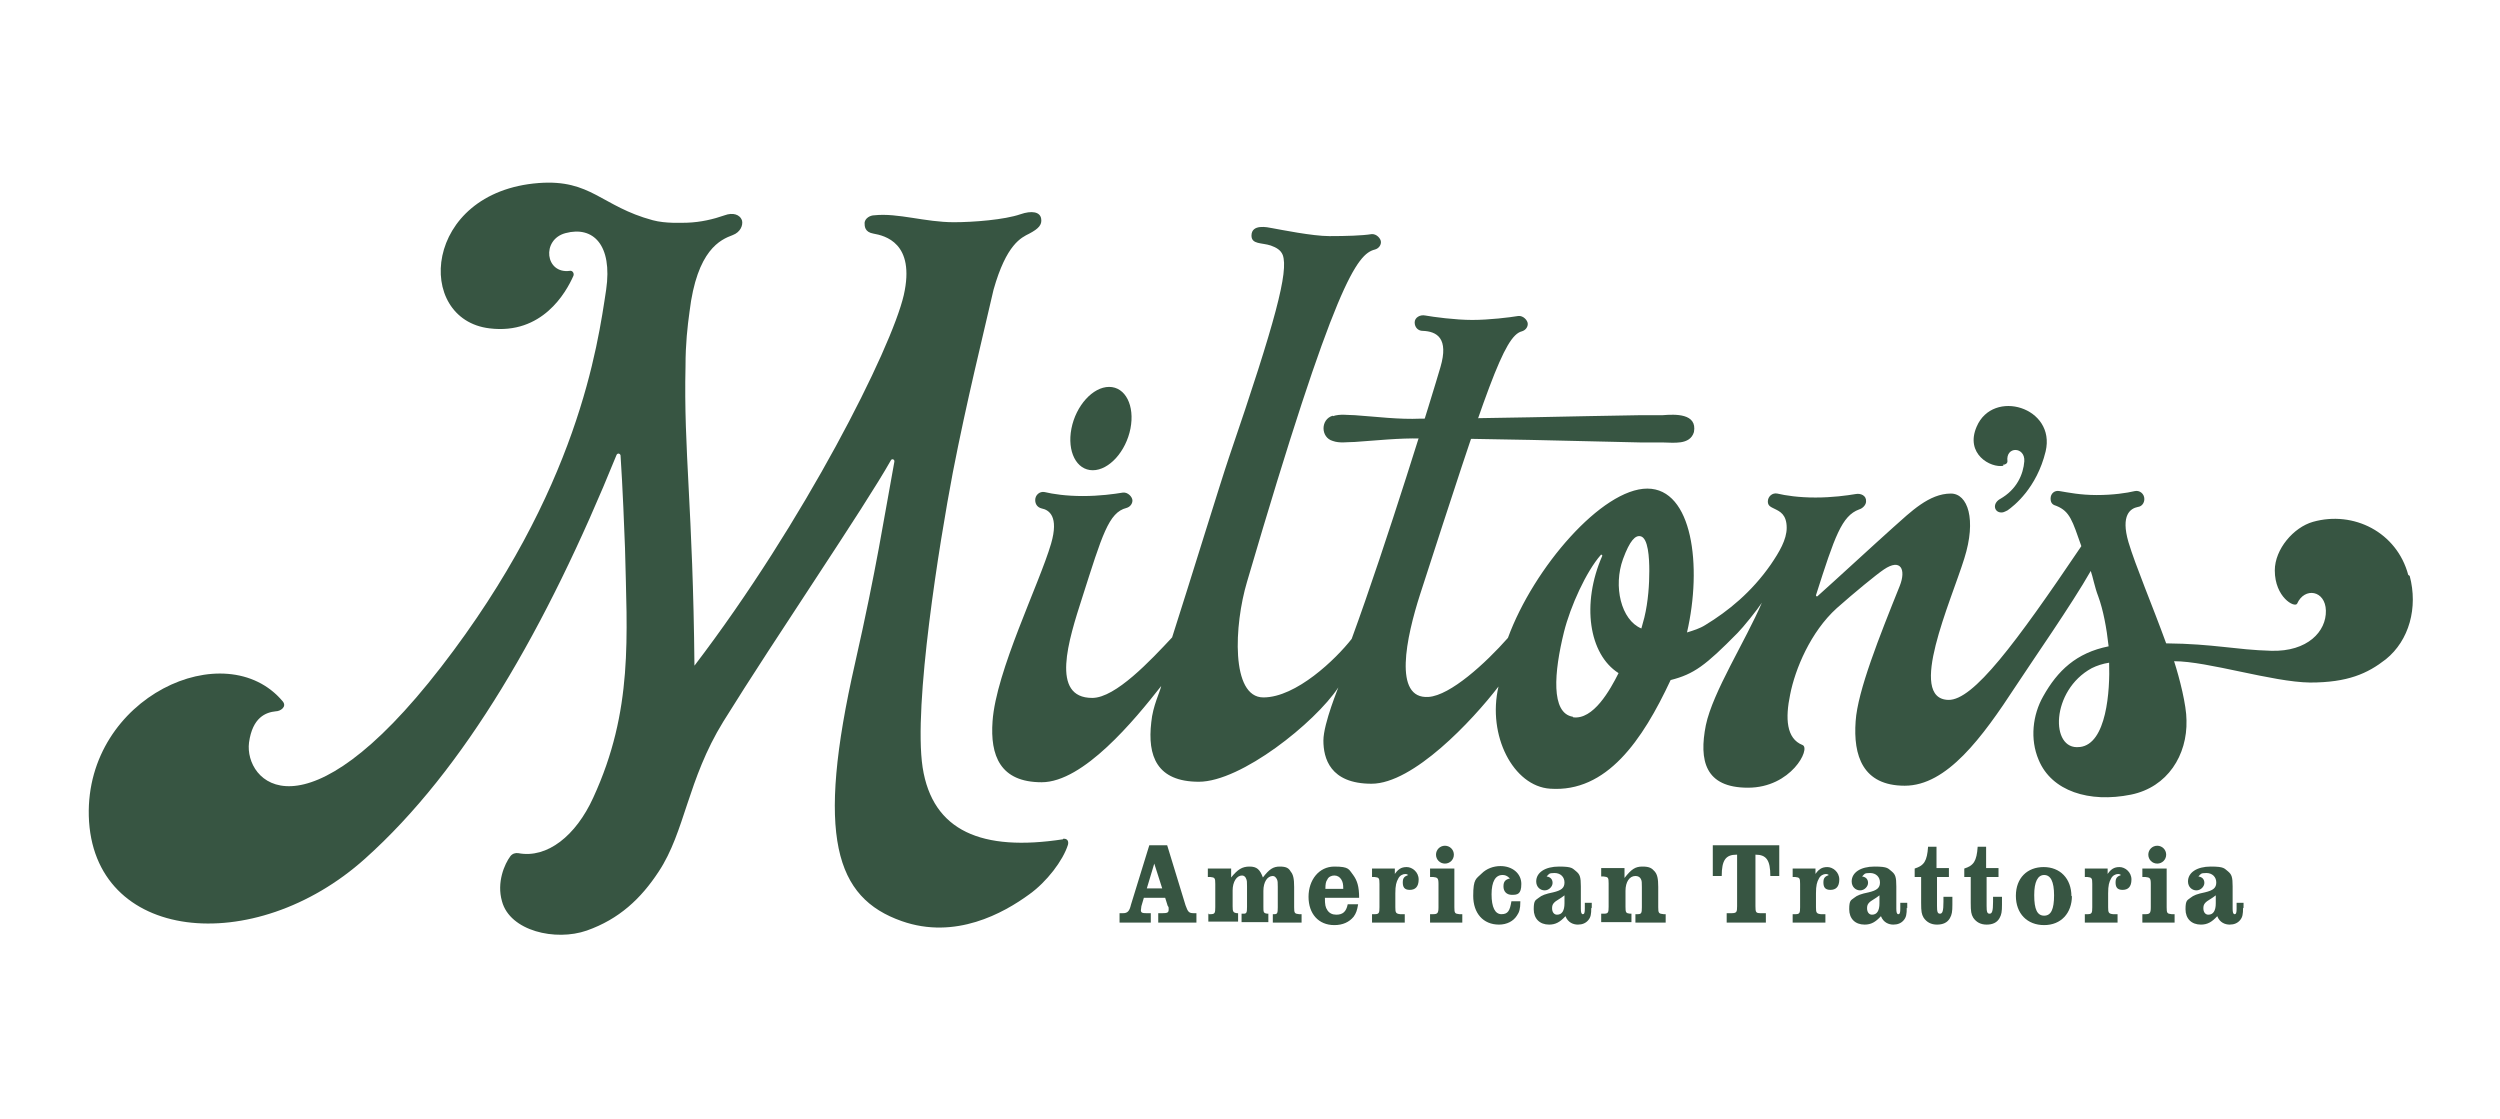 <?xml version="1.0" encoding="UTF-8"?>
<svg xmlns="http://www.w3.org/2000/svg" version="1.1" viewBox="0 0 504 225.5">
  <defs>
    <style>
      .cls-1 {
        fill: #375542;
      }
    </style>
  </defs>
  <!-- Generator: Adobe Illustrator 28.7.1, SVG Export Plug-In . SVG Version: 1.2.0 Build 142)  -->
  <g>
    <g id="Layer_1">
      <g>
        <path class="cls-1" d="M268.7,83.9c1.5-.5,3-.2,4.4-.2,4.4.3,8.9.9,13.3.7,13.7,0,30.7-.5,44.4-.7h4.4c2.5-.2,7-.4,6.3,3.4-.8,2.7-4.2,2.1-6.3,2.1h-4.4c-13.8-.3-30.7-.8-44.4-.8-4.4-.1-8.9.4-13.3.7-1.5,0-3,.3-4.4-.2-2.5-.7-2.5-4.4,0-5.1h0Z"/>
        <path class="cls-1" d="M220.3,94.8c3.3,0,6.7-3.8,7.6-8.4s-1-8.4-4.3-8.4-6.7,3.8-7.6,8.4,1,8.4,4.3,8.4Z"/>
        <path class="cls-1" d="M485.5,115.9c-2.3-8.6-11-13-19.2-10.7-3.9,1.1-7.7,5.5-7.7,9.8,0,5.4,4,7.6,4.5,6.7,1.5-3.4,5.7-2.7,5.8,1.4.1,4.2-3.7,8.3-11,8.1-7.3-.2-11.5-1.4-21.2-1.5-2.8-7.7-6.2-15.7-7.6-20.4-1.6-5.5.4-6.8,1.9-7.1.8-.1,1.3-.8,1.3-1.6h0c0-1.1-1-1.8-1.9-1.6-1.7.4-4.4.8-7.7.8s-5.7-.5-7.5-.8c-1-.2-1.8.5-1.8,1.5s.5,1.3,1.2,1.5c2.7,1.1,3.2,3,5,8.1-13.3,19.7-21.8,31.1-26.8,31-8.4-.2.5-19.8,3.2-28.5,2.5-7.9.7-13.1-2.7-13.1-4.4,0-8.1,3.7-11.6,6.8-3.8,3.4-11.6,10.6-15.3,13.9-.1.1-.3,0-.3-.2,3.8-11.9,5.2-16,8.7-17.3.7-.2,1.4-.9,1.4-1.6.1-1.2-1.1-1.7-2.1-1.5-1.8.3-4.7.7-8.1.7s-6-.4-7.7-.8c-1-.2-1.9.6-1.9,1.6h0c0,.9.6,1.1,1.4,1.5,1,.5,2.4,1.1,2.4,3.8,0,2.4-1.5,4.9-3.2,7.4-3.9,5.6-8.6,9.4-13.2,12.2-1.1.7-2.4,1.1-3.7,1.5,3.1-13.4,1.1-29-8-29s-22.9,15.9-28.1,30.1c-4.5,5.1-11.6,11.6-16,11.9-7.2.5-4.5-12-1.7-20.7,13.4-41.4,16.9-52.1,20.5-53,.7-.2,1.2-.8,1.2-1.5s-.9-1.7-1.9-1.6c-1.8.3-5.9.8-9.3.8s-7.8-.6-9.5-.9c-1-.2-2.1.4-2.1,1.4h0c0,1,.7,1.7,1.6,1.7,2.9.1,5.3,1.5,3.6,7.3-1.6,5.5-10.8,35.4-17.9,54.8-3.2,4.1-11.2,11.8-17.8,11.8s-5.9-14.6-3.3-23.3c17.8-60.7,22.2-66.1,25.8-67,.7-.2,1.2-.8,1.2-1.5s-.9-1.7-1.9-1.6c-1.8.3-5.1.4-8.5.4s-9.8-1.3-11.5-1.6c-1-.2-4.2-.9-4.2,1.5,0,1.8,2.1,1.4,3.9,2,1.1.4,2,.9,2.4,1.9,1.2,3.3-1.4,13.2-10.8,40.7-1.7,5-8,25.5-11.5,36.4-4.3,4.6-11.4,12.2-16.1,12.2-8.5,0-4.8-11.6-2-20.3,4-12.5,5.3-17.1,8.9-18,.7-.2,1.2-.8,1.2-1.5s-.9-1.7-1.9-1.6c-1.8.3-4.7.7-8.1.7s-6-.4-7.7-.8c-1-.2-1.9.6-1.9,1.6h0c0,.9.5,1.5,1.3,1.7,1.5.3,3.5,1.6,1.9,7.1-2.4,8.2-11.1,25.7-11.8,35.8-.5,6.9,1.5,12.3,9.9,12.3s18.7-12.5,24.1-19.4c-.2,1.1-1.7,4-2,7.3-.8,6.8,1.1,12,9.6,12s23.4-11.9,28.1-19c.2-.4-3,7.2-3,10.7s1.3,8.7,9.7,8.7,20.3-12.7,25.6-19.6c-2.3,9.9,3,20.1,10.4,20.6,11.4.8,18.6-9.7,24.3-21.9,4.7-1.2,7-2.9,13.5-9.5,1.1-1.1,4-4.7,4.9-6.1-3.3,7.7-9.9,18-11.3,24.7-1.4,7.1-.2,12.6,8.5,12.6s12.7-7.9,11-8.6c-3.3-1.3-3.5-5.4-2.5-10.2,1-5.1,4.1-12.6,9.4-17.4,3.5-3.1,8-6.8,9.5-7.8,3.4-2.3,4.5,0,3.2,3.3-4.1,10.2-8.5,21.2-8.9,27.3-.5,6.9,1.4,13,9.9,13s15.6-9.7,22.4-20.1c3.2-4.9,11.3-16.5,15.1-23.2.4,1.1.8,3.3,1.5,5.1,1,2.7,1.7,6.4,2.1,10.1-6.5,1.3-10.3,4.9-13.2,10.1-2.1,3.7-2.7,8.6-.9,12.8,2.6,6.3,10.2,8.7,18.6,7,7.4-1.5,11.4-8,11.2-15,0-3-1.4-8.5-2.5-11.9,6.8,0,19.8,4.2,27.4,4.3,7.6,0,11.6-1.8,15.3-4.7,4.7-3.8,6.5-10.4,4.8-16.8h0ZM327.2,112.7c1.4-3.8,2.5-4.8,3.5-4.6,1.6.3,1.8,4.4,1.8,7s-.2,6.1-1,9.4c-.2.7-.4,1.5-.6,2.2-4.1-1.7-5.7-8.5-3.7-14h0ZM317.1,144.5c-4.5-.7-3.8-9-1.8-17.1,1.3-5.2,4.5-12.2,7.4-15.5.1-.2.4,0,.3.2-4.2,9.6-2.7,19.8,3.3,23.6-1.7,3.4-5.1,9.5-9.2,8.9h0ZM419.2,150.6c-5.9.7-5.8-11.4,2.5-15.9,1-.5,2.2-.9,3.5-1.1.2,5.6-.5,16.4-5.9,17h0Z"/>
        <path class="cls-1" d="M403.8,93.7c.5,0,.9-.3.9-.7-.4-3.1,3.6-3,3.4,0-.2,2.6-1.5,5.7-4.9,7.6-1.7,1-1.1,2.9.5,2.7.2,0,.8-.3,1-.4,1.3-.9,5.9-4.5,7.7-11.9,2.1-8.9-10.6-12.7-13.9-5-2.4,5.5,2.8,8.4,5.4,7.9h0Z"/>
        <path class="cls-1" d="M214.3,169.2c-16.3,2.5-26.3-1.6-28.3-14.5-1.9-12.6,3.4-45.3,6.1-59.5,2.8-14.4,6-27.2,8.2-36.8,2.6-9.2,5.6-10.5,7.2-11.3,1.9-1,2.6-1.8,2.4-3-.2-1.4-1.9-1.7-4.2-.9-3.2,1.1-9.4,1.6-13.4,1.6-5.8,0-11.3-1.9-16-1.4-.9,0-1.9.6-2,1.5,0,.7,0,1.9,1.8,2.2,2.2.4,8.5,1.8,6.1,12.4-2.5,10.8-20,45.6-42.2,74.7-.3-31.8-2.2-43.4-1.8-60.4,0-4.5.4-8,.8-10.9,1.5-12.6,6.3-14.6,8.7-15.5,1.6-.6,2.1-2,1.9-2.9-.4-1.3-1.9-1.7-3.5-1.1-2.3.8-4.8,1.4-7.6,1.5-1.1,0-4.3.2-6.9-.5-10.4-2.8-12.4-8.3-23-7.5-23.4,1.8-25.1,27.5-9.9,29.3,10.6,1.3,15.4-7.2,16.9-10.6.2-.5-.2-1.1-.7-1-5,.7-5.8-6.3-.9-7.6,5.6-1.5,9.5,2.4,8.2,11.4-1.7,11.2-5.6,40.3-33.3,76.1-27.7,35.8-39.7,23.1-38.7,15.2.7-5.1,3.4-6.1,5.4-6.3.9,0,2.3-.9,1.4-2-11.5-13.7-39.7-.9-39.1,23.1.7,25.5,33.3,28.7,55.7,8.6,20-17.9,36.5-46.4,50.7-81.4.2-.4.7-.3.8.1.4,5.9.8,15.7.9,18.7.4,17.8,1.7,32.7-6.4,50.3-3.5,7.7-9.3,12.3-15.1,11.2-.6-.1-1.2.1-1.6.6-1.2,1.6-2.8,5.3-1.7,9.1,1.6,6,10.8,8.1,17.1,5.9,6.5-2.3,10.9-6.4,14.5-11.9,5.3-8,5.8-18.5,13-30.2,10.6-17.1,28.4-43.1,33.8-52.7.2-.4.8-.2.7.3-2.1,11.4-3.6,21.5-7.9,40.5-8,35.1-4,47.4,9.4,52.1,10.8,3.8,20.5-1.6,25.7-5.4,3.5-2.5,6.8-6.8,7.8-10,.2-.8-.2-1.3-1-1.2h0Z"/>
        <path class="cls-1" d="M241,186h-7.5v-1.9h.8c1,0,1.3-.1,1.3-.7s0-.5-.2-.8l-.5-1.6h-4.3l-.5,1.7c0,.3-.1.6-.1.8,0,.5.3.6,1.1.6h.9v1.9h-6.3v-1.9h.7c.9,0,1.3-.4,1.6-1.7l3.7-12h3.6l3.7,12.1c.5,1.4.7,1.6,1.7,1.6h.5v1.9h0ZM232.7,174.1l-1.5,5h3.1l-1.6-5h0Z"/>
        <path class="cls-1" d="M243.5,184.3h.5c.9,0,1-.2,1-1.4v-4.7c0-1.2-.1-1.3-1-1.4h-.5v-1.7h4.7v1.8c1.3-1.6,2.2-2.2,3.7-2.2s2.1.6,2.7,2.2c1.3-1.7,2.1-2.2,3.4-2.2s1.8.3,2.2,1c.5.6.7,1.4.7,3.1v4.1c0,1.2.1,1.3,1,1.4h.5v1.7h-5.8v-1.7h.3c.6,0,.7-.2.7-1.4v-4.1c0-.9,0-1.2-.2-1.6-.2-.3-.4-.6-.8-.6-1.1,0-1.9,1.2-1.9,3v3.2c0,1.1,0,1.3.8,1.4h.2v1.7h-5.4v-1.7h.4c.6,0,.7-.2.7-1.4v-4.1c0-.9,0-1.2-.2-1.6-.1-.3-.4-.6-.8-.6-1.1,0-1.9,1.3-1.9,3v3.2c0,1.1.1,1.3.9,1.4h.2v1.7h-6v-1.7h0Z"/>
        <path class="cls-1" d="M273.8,182.3c-.2,1.2-.4,1.8-.9,2.5-.9,1.1-2.2,1.7-3.9,1.7-3.2,0-5.2-2.3-5.2-5.7s2.1-6.1,5.2-6.1,2.9.6,3.8,1.7c.8,1.1,1.2,2.3,1.2,4.6h-6.9c0,1.4.1,1.9.5,2.5.4.6,1,.9,1.8.9,1.3,0,2-.6,2.3-2.1h2.1ZM270.8,179.2c0-1-.1-1.4-.4-1.9-.3-.5-.8-.8-1.4-.8s-1.2.3-1.4.8c-.3.4-.4.9-.4,1.9h3.6Z"/>
        <path class="cls-1" d="M281,176.5c.8-1.3,1.5-1.7,2.6-1.7s2.4,1,2.4,2.5-.7,2.1-1.8,2.1-1.4-.6-1.4-1.5.3-1.2,1.1-1.5c-.3-.2-.4-.2-.6-.2-.5,0-1.1.3-1.4.9-.4.7-.6,1.4-.6,3v2.8c0,1.1.1,1.3,1,1.4h.9v1.7h-6.6v-1.7h.5c.9,0,1-.2,1-1.4v-4.7c0-1.2-.1-1.3-1-1.4h-.5v-1.7h4.6v1.4h0Z"/>
        <path class="cls-1" d="M294.7,186h-6.4v-1.7h.6c.9,0,1.1-.2,1.1-1.4v-4.7c0-1.2-.2-1.3-1.1-1.4h-.6v-1.7h4.9v7.8c0,1.2.1,1.3,1,1.4h.6v1.7h0ZM293.1,172.3c0,1-.8,1.8-1.8,1.8s-1.8-.8-1.8-1.8.8-1.8,1.8-1.8,1.8.8,1.8,1.8Z"/>
        <path class="cls-1" d="M306.5,181.8c0,1.4-.2,2.1-.7,2.8-.7,1.1-2,1.8-3.6,1.8-3.2,0-5.2-2.3-5.2-5.8s.6-3.4,1.7-4.5c1-1,2.4-1.5,3.8-1.5,2.4,0,4.2,1.5,4.2,3.6s-.8,2.2-1.9,2.2-1.7-.7-1.7-1.7.4-1.4,1.3-1.6c-.6-.6-1-.7-1.5-.7-1.4,0-2.2,1.3-2.2,3.9s.7,4,2,4,1.7-.7,2-2.6h1.8,0Z"/>
        <path class="cls-1" d="M320.8,183c0,1.3-.1,1.9-.6,2.5-.5.6-1.2.9-2.1.9s-2-.4-2.5-1.7c-1.1,1.2-2,1.7-3.3,1.7-1.9,0-3.1-1.2-3.1-3.1s.4-1.8,1-2.3c.6-.5,1.4-.8,2.9-1.1,1.7-.4,2.3-.9,2.3-2s-.8-1.9-2-1.9-1.1.2-1.6.7c.8.1,1.2.6,1.2,1.3s-.7,1.5-1.6,1.5-1.7-.7-1.7-1.8c0-1.8,1.8-3,4.6-3s2.7.4,3.5,1c.7.6.9,1.1.9,3v4.5c0,.7.1,1.1.4,1.1s.4-.3.4-1.1v-1.2h1.4v1.1h0ZM315.4,180.5c-.4.3-.8.6-1,.7-1.2.7-1.5,1.1-1.5,1.9s.4,1.3,1,1.3c1,0,1.5-.8,1.5-2.3v-1.6h0Z"/>
        <path class="cls-1" d="M329.8,184.3h.3c.8,0,.9-.2.9-1.4v-4.1c0-.9,0-1.2-.2-1.6-.2-.4-.6-.6-1.1-.6-1.2,0-2,1.2-2,3v3.2c0,1.2.1,1.3.9,1.4h.3v1.7h-6.1v-1.7h.5c.9,0,1-.2,1-1.4v-4.7c0-1.2-.1-1.3-1-1.4h-.5v-1.7h4.7v2c1.4-1.8,2.2-2.3,3.6-2.3s1.9.3,2.5,1c.5.6.7,1.4.7,3.1v4.1c0,1.2.1,1.3,1.1,1.4h.4v1.7h-6.1v-1.7h0Z"/>
        <path class="cls-1" d="M350.1,172.3c-2.2,0-3,1.1-3,4.3h-1.8v-6.2h13.4v6.2h-1.8c0-3.2-.8-4.3-3-4.3v10.4c0,1.3.1,1.4,1.2,1.4h.9v1.9h-7.9v-1.9h.9c1.1,0,1.2-.2,1.2-1.4v-10.4h0Z"/>
        <path class="cls-1" d="M365.8,176.5c.8-1.3,1.5-1.7,2.6-1.7s2.4,1,2.4,2.5-.7,2.1-1.8,2.1-1.4-.6-1.4-1.5.3-1.2,1.1-1.5c-.3-.2-.4-.2-.6-.2-.5,0-1.1.3-1.4.9-.4.7-.6,1.4-.6,3v2.8c0,1.1.1,1.3,1,1.4h.9v1.7h-6.6v-1.7h.5c.9,0,1-.2,1-1.4v-4.7c0-1.2-.1-1.3-1-1.4h-.5v-1.7h4.6v1.4h0Z"/>
        <path class="cls-1" d="M384.4,183c0,1.3-.1,1.9-.6,2.5-.5.6-1.2.9-2.1.9s-2-.4-2.5-1.7c-1.1,1.2-2,1.7-3.3,1.7-1.9,0-3.1-1.2-3.1-3.1s.4-1.8,1-2.3c.6-.5,1.4-.8,2.9-1.1,1.7-.4,2.3-.9,2.3-2s-.8-1.9-2-1.9-1.1.2-1.6.7c.8.1,1.2.6,1.2,1.3s-.7,1.5-1.6,1.5-1.7-.7-1.7-1.8c0-1.8,1.8-3,4.6-3s2.7.4,3.5,1c.7.6.9,1.1.9,3v4.5c0,.7.1,1.1.4,1.1s.4-.3.4-1.1v-1.2h1.4v1.1h0ZM378.9,180.5c-.4.3-.8.6-1,.7-1.2.7-1.5,1.1-1.5,1.9s.4,1.3,1,1.3c1,0,1.5-.8,1.5-2.3v-1.6h0Z"/>
        <path class="cls-1" d="M393.6,180.8v1.6c0,1.4-.1,2-.5,2.7-.5.9-1.4,1.3-2.6,1.3s-2.1-.5-2.7-1.4c-.4-.7-.5-1.2-.5-3v-5.2h-1.3v-1.7c1.9-.6,2.5-1.5,2.7-4.4h1.7v4.3h2.5v1.8h-2.4v5.8c0,1.2.1,1.6.6,1.6s.7-.5.7-2.4v-1h1.7,0Z"/>
        <path class="cls-1" d="M403.6,180.8v1.6c0,1.4-.1,2-.5,2.7-.5.9-1.4,1.3-2.6,1.3s-2.1-.5-2.7-1.4c-.4-.7-.5-1.2-.5-3v-5.2h-1.3v-1.7c1.9-.6,2.5-1.5,2.7-4.4h1.7v4.3h2.5v1.8h-2.4v5.8c0,1.2.1,1.6.6,1.6s.7-.5.7-2.4v-1h1.7,0Z"/>
        <path class="cls-1" d="M417.7,180.6c0,3.5-2.2,5.9-5.6,5.9s-5.7-2.3-5.7-5.9,2.3-5.8,5.6-5.8,5.6,2.3,5.6,5.9ZM410.1,180.5c0,2.8.6,4.1,2,4.1s2-1.3,2-4.1-.7-4.1-2-4.1-2,1.4-2,4h0Z"/>
        <path class="cls-1" d="M424.7,176.5c.8-1.3,1.5-1.7,2.6-1.7s2.4,1,2.4,2.5-.7,2.1-1.8,2.1-1.4-.6-1.4-1.5.3-1.2,1.1-1.5c-.3-.2-.4-.2-.6-.2-.5,0-1.1.3-1.4.9-.4.7-.6,1.4-.6,3v2.8c0,1.1.1,1.3,1,1.4h.9v1.7h-6.6v-1.7h.5c.9,0,1-.2,1-1.4v-4.7c0-1.2-.1-1.3-1-1.4h-.5v-1.7h4.6v1.4h0Z"/>
        <path class="cls-1" d="M438.3,186h-6.4v-1.7h.6c.9,0,1.1-.2,1.1-1.4v-4.7c0-1.2-.2-1.3-1.1-1.4h-.6v-1.7h4.9v7.8c0,1.2.1,1.3,1,1.4h.6v1.7h0ZM436.7,172.3c0,1-.8,1.8-1.8,1.8s-1.8-.8-1.8-1.8.8-1.8,1.8-1.8,1.8.8,1.8,1.8Z"/>
        <path class="cls-1" d="M452.2,183c0,1.3-.1,1.9-.6,2.5-.5.6-1.2.9-2.1.9s-2-.4-2.5-1.7c-1.1,1.2-2,1.7-3.3,1.7-1.9,0-3.1-1.2-3.1-3.1s.4-1.8,1-2.3c.6-.5,1.4-.8,2.9-1.1,1.7-.4,2.3-.9,2.3-2s-.8-1.9-2-1.9-1.1.2-1.6.7c.8.1,1.2.6,1.2,1.3s-.7,1.5-1.6,1.5-1.7-.7-1.7-1.8c0-1.8,1.8-3,4.6-3s2.7.4,3.5,1c.7.6.9,1.1.9,3v4.5c0,.7.1,1.1.4,1.1s.4-.3.4-1.1v-1.2h1.4v1.1h0ZM446.7,180.5c-.4.3-.8.6-1,.7-1.2.7-1.5,1.1-1.5,1.9s.4,1.3,1,1.3c1,0,1.5-.8,1.5-2.3v-1.6h0Z"/>
      </g>
    </g>
  </g>
</svg>